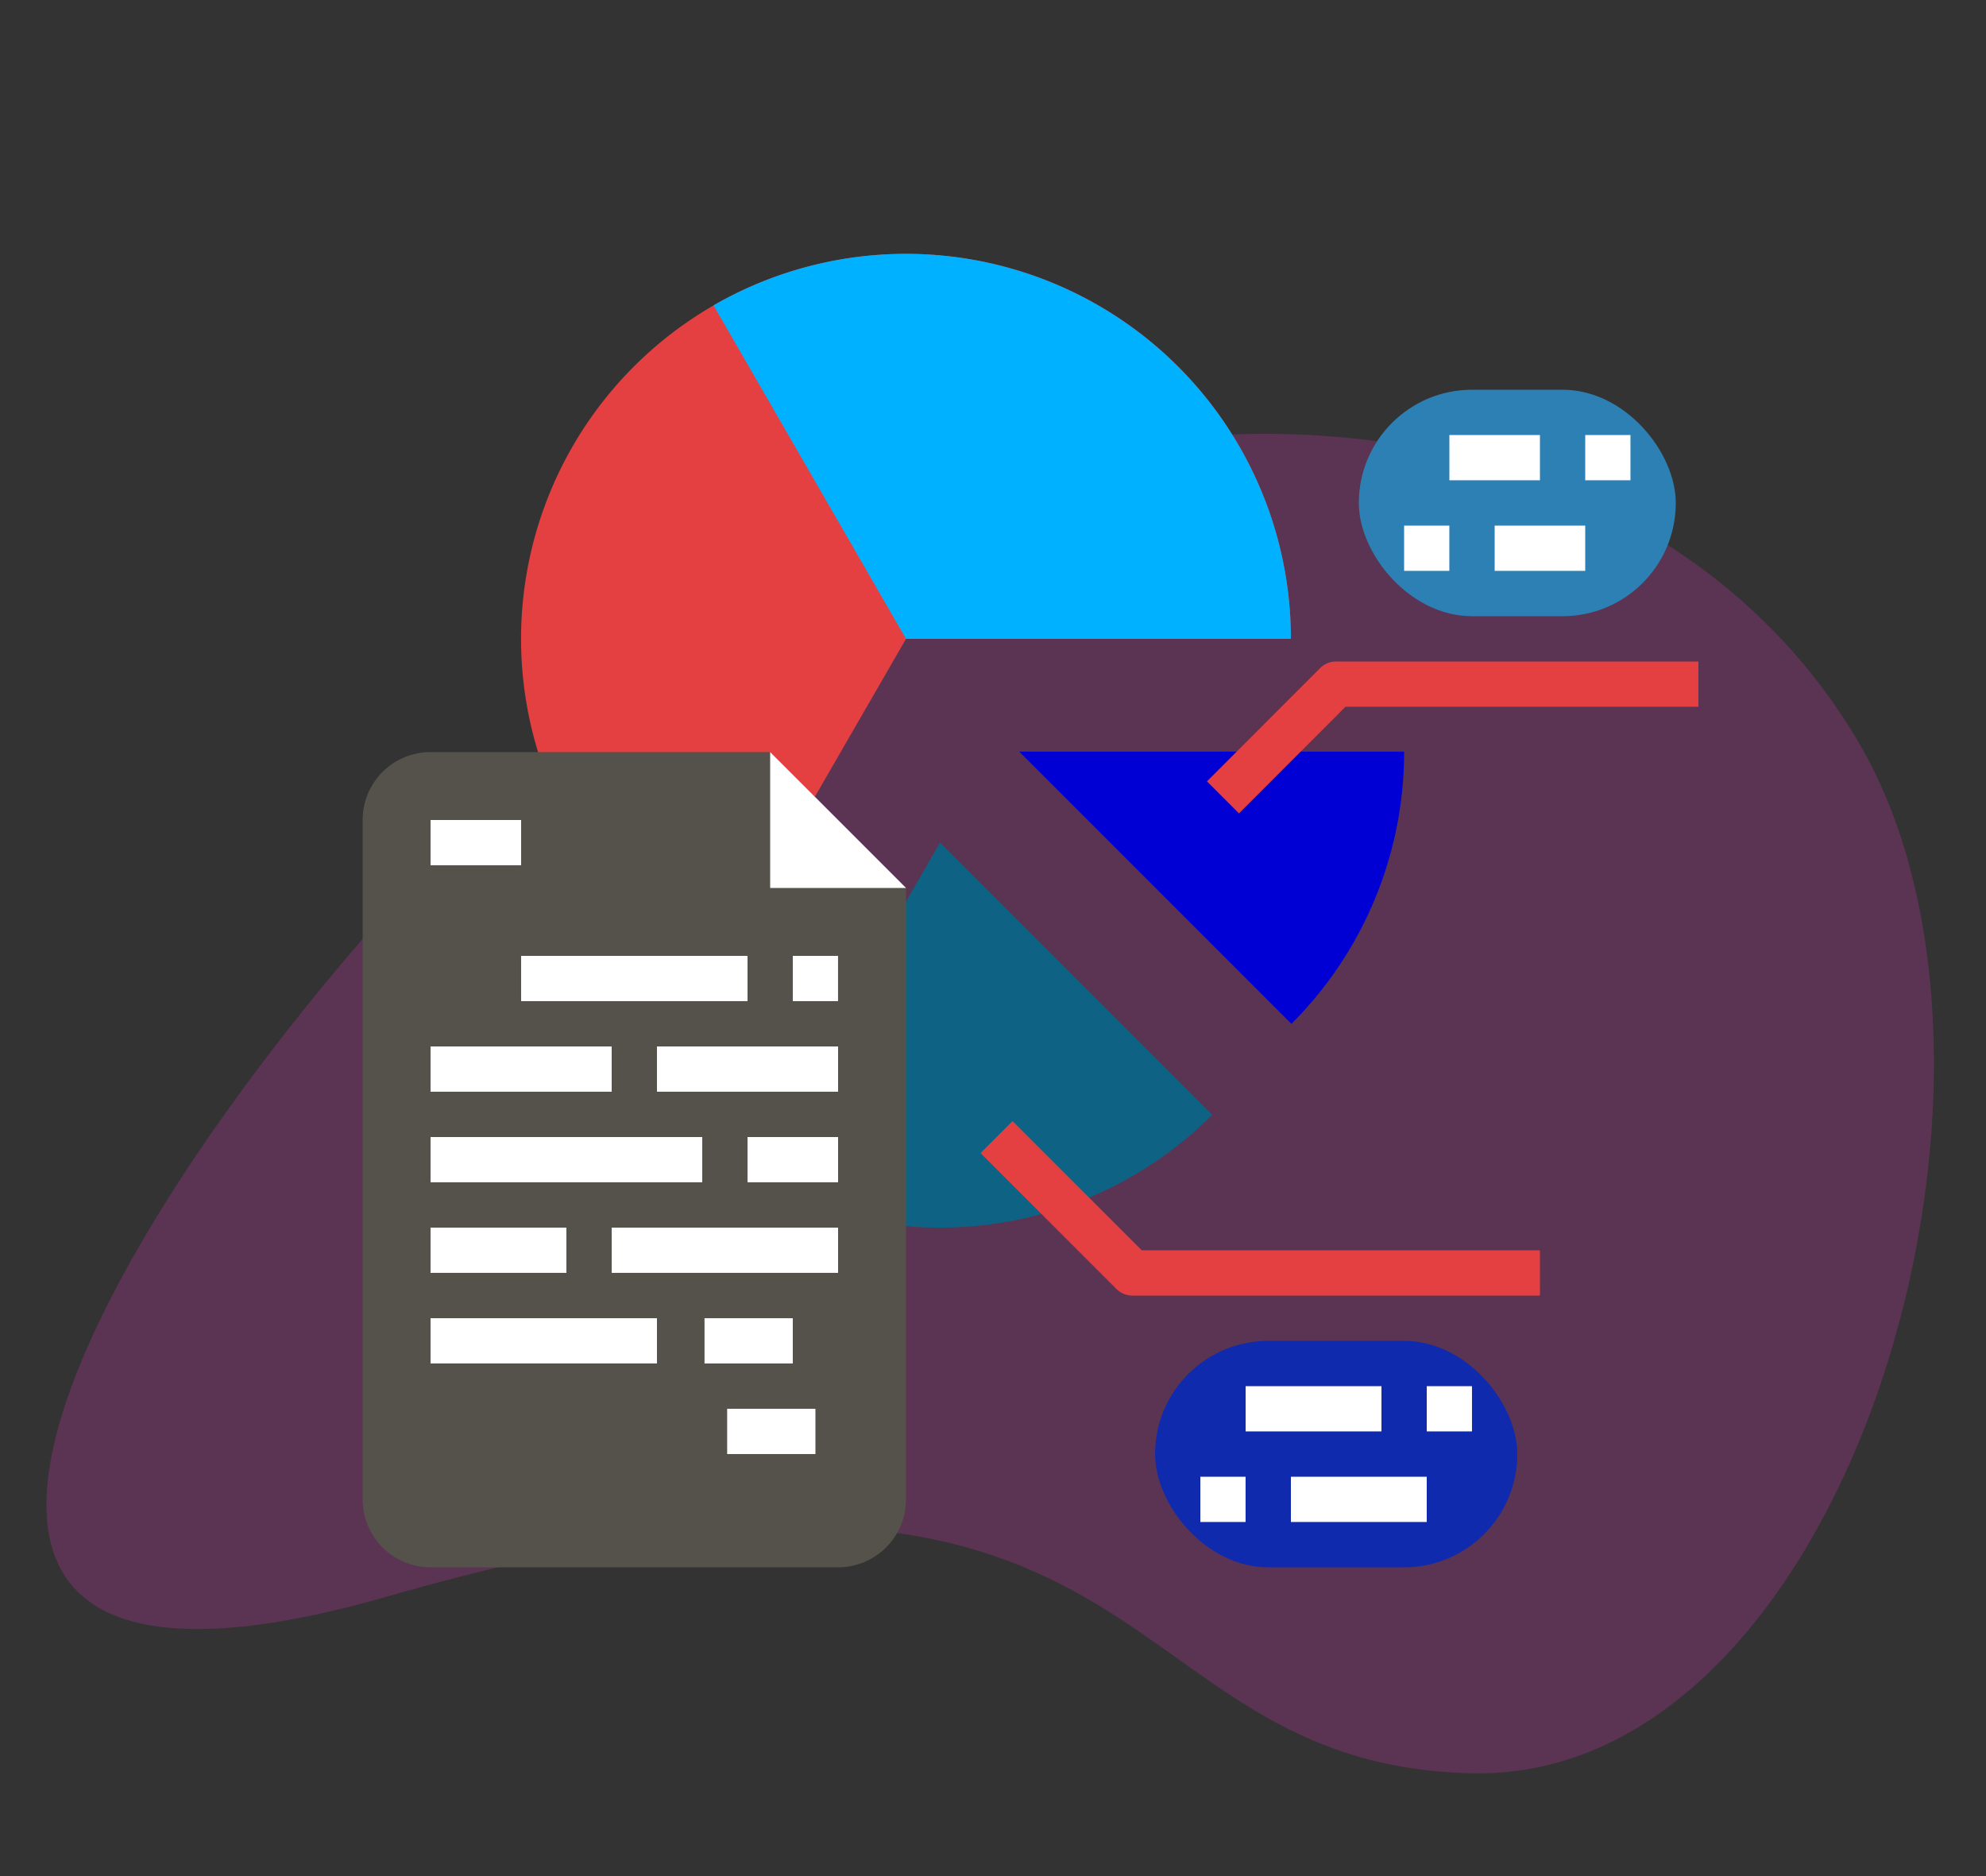 <svg xmlns="http://www.w3.org/2000/svg" xmlns:xlink="http://www.w3.org/1999/xlink" width="180" height="170" viewBox="0 0 180 170">
  <rect x="0" y="0" width="180" height="170" fill="#333333" stroke="none"/>
  <defs>
    <clipPath id="clip-ongoing-analysis">
      <rect width="180" height="170"/>
    </clipPath>
  </defs>
  <g id="ongoing-analysis" clip-path="url(#clip-ongoing-analysis)">
    <g id="Group_3" data-name="Group 3" transform="translate(4.205 37.117)">
      <path id="Path_167684-2" data-name="Path 167684-2" d="M164.43,30.459c17.4,30.136-1.109,93.908-35.26,93.109s-26.821-36.543-98.264-16.02-1.612-71.822,35.258-93.11S147.03.322,164.43,30.459Z" transform="translate(0 0)" fill="#fd33d4" opacity="0.2" style="isolation: isolate"/>
    </g>
    <g id="analysis" transform="translate(8.867 -0.986)">
      <path id="Path_180595" data-name="Path 180595" d="M202.113,256.668A34.9,34.9,0,0,1,160,262.216L177.445,232Z" transform="translate(-101.116 -154.658)" fill="#0e6385"/>
      <path id="Path_180596" data-name="Path 180596" d="M149.741,58.874H114.857L97.412,89.09a34.887,34.887,0,1,1,52.329-30.216Z" transform="translate(-41.608 0)" fill="#e44042"/>
      <path id="Path_180597" data-name="Path 180597" d="M200.319,58.884H165.435L147.99,28.668a34.894,34.894,0,0,1,52.329,30.216Z" transform="translate(-92.186 -0.01)" fill="#00b1ff"/>
      <path id="Path_180598" data-name="Path 180598" d="M290.884,199.83A34.775,34.775,0,0,1,280.668,224.5L256,199.83Z" transform="translate(-172.491 -130.739)" fill="#0000d5"/>
      <path id="Path_180599" data-name="Path 180599" d="M30.156,273.873H67.093a6.156,6.156,0,0,0,6.156-6.156v-55.4L60.936,200H30.156A6.156,6.156,0,0,0,24,206.156v61.561A6.156,6.156,0,0,0,30.156,273.873Z" transform="translate(0 -130.866)" fill="#54524a"/>
      <g id="Group_53151" data-name="Group 53151" transform="translate(30.156 69.134)">
        <path id="Path_180600" data-name="Path 180600" d="M168,200v12.312h12.312Z" transform="translate(-137.22 -200)" fill="#fff"/>
        <path id="Path_180601" data-name="Path 180601" d="M48,224h8.208v4.1H48Z" transform="translate(-48 -217.844)" fill="#fff"/>
        <path id="Path_180602" data-name="Path 180602" d="M80,272h20.52v4.1H80Z" transform="translate(-71.792 -253.532)" fill="#fff"/>
        <path id="Path_180603" data-name="Path 180603" d="M176,272h4.1v4.1H176Z" transform="translate(-143.168 -253.532)" fill="#fff"/>
        <path id="Path_180604" data-name="Path 180604" d="M160,336h8.208v4.1H160Z" transform="translate(-131.272 -301.116)" fill="#fff"/>
        <path id="Path_180605" data-name="Path 180605" d="M48,336H72.624v4.1H48Z" transform="translate(-48 -301.116)" fill="#fff"/>
        <path id="Path_180606" data-name="Path 180606" d="M128,304h16.416v4.1H128Z" transform="translate(-107.48 -277.324)" fill="#fff"/>
        <path id="Path_180607" data-name="Path 180607" d="M48,304H64.416v4.1H48Z" transform="translate(-48 -277.324)" fill="#fff"/>
        <path id="Path_180608" data-name="Path 180608" d="M48,368H60.312v4.1H48Z" transform="translate(-48 -324.907)" fill="#fff"/>
        <path id="Path_180609" data-name="Path 180609" d="M112,368h20.52v4.1H112Z" transform="translate(-95.584 -324.907)" fill="#fff"/>
        <path id="Path_180610" data-name="Path 180610" d="M48,400H68.52v4.1H48Z" transform="translate(-48 -348.699)" fill="#fff"/>
        <path id="Path_180611" data-name="Path 180611" d="M144.8,400h8v4.1h-8Z" transform="translate(-119.969 -348.699)" fill="#fff"/>
        <path id="Path_180612" data-name="Path 180612" d="M152.8,432h8v4.1h-8Z" transform="translate(-125.917 -372.491)" fill="#fff"/>
      </g>
      <path id="Path_180613" data-name="Path 180613" d="M293.043,346.158H256.106a2.053,2.053,0,0,1-1.451-.6l-12.312-12.312,2.9-2.9,11.711,11.711h36.087Z" transform="translate(-162.337 -227.775)" fill="#e44042"/>
      <rect id="Rectangle_12078" data-name="Rectangle 12078" width="32.832" height="20.52" rx="10.26" transform="translate(95.821 122.487)" fill="#102aae"/>
      <path id="Path_180614" data-name="Path 180614" d="M336,424h12.312v4.1H336Z" transform="translate(-231.971 -297.409)" fill="#fff"/>
      <path id="Path_180615" data-name="Path 180615" d="M400,424h4.1v4.1H400Z" transform="translate(-279.555 -297.409)" fill="#fff"/>
      <path id="Path_180616" data-name="Path 180616" d="M320,456h4.1v4.1H320Z" transform="translate(-220.075 -321.201)" fill="#fff"/>
      <path id="Path_180617" data-name="Path 180617" d="M352,456h12.312v4.1H352Z" transform="translate(-243.867 -321.201)" fill="#fff"/>
      <rect id="Rectangle_12079" data-name="Rectangle 12079" width="28.728" height="20.52" rx="10.26" transform="translate(114.289 36.302)" fill="#2d80b3"/>
      <path id="Path_180618" data-name="Path 180618" d="M408,88h8.208v4.1H408Z" transform="translate(-285.503 -47.594)" fill="#fff"/>
      <path id="Path_180619" data-name="Path 180619" d="M456,88h4.1v4.1H456Z" transform="translate(-321.191 -47.594)" fill="#fff"/>
      <path id="Path_180620" data-name="Path 180620" d="M392,120h4.1v4.1H392Z" transform="translate(-273.607 -71.386)" fill="#fff"/>
      <path id="Path_180621" data-name="Path 180621" d="M424,120h8.208v4.1H424Z" transform="translate(-297.399 -71.386)" fill="#fff"/>
      <path id="Path_180622" data-name="Path 180622" d="M325.245,181.763l-2.9-2.9L332.6,168.6a2.053,2.053,0,0,1,1.451-.6h32.832v4.1H334.9Z" transform="translate(-221.817 -107.074)" fill="#e44042"/>
    </g>
  </g>
</svg>
